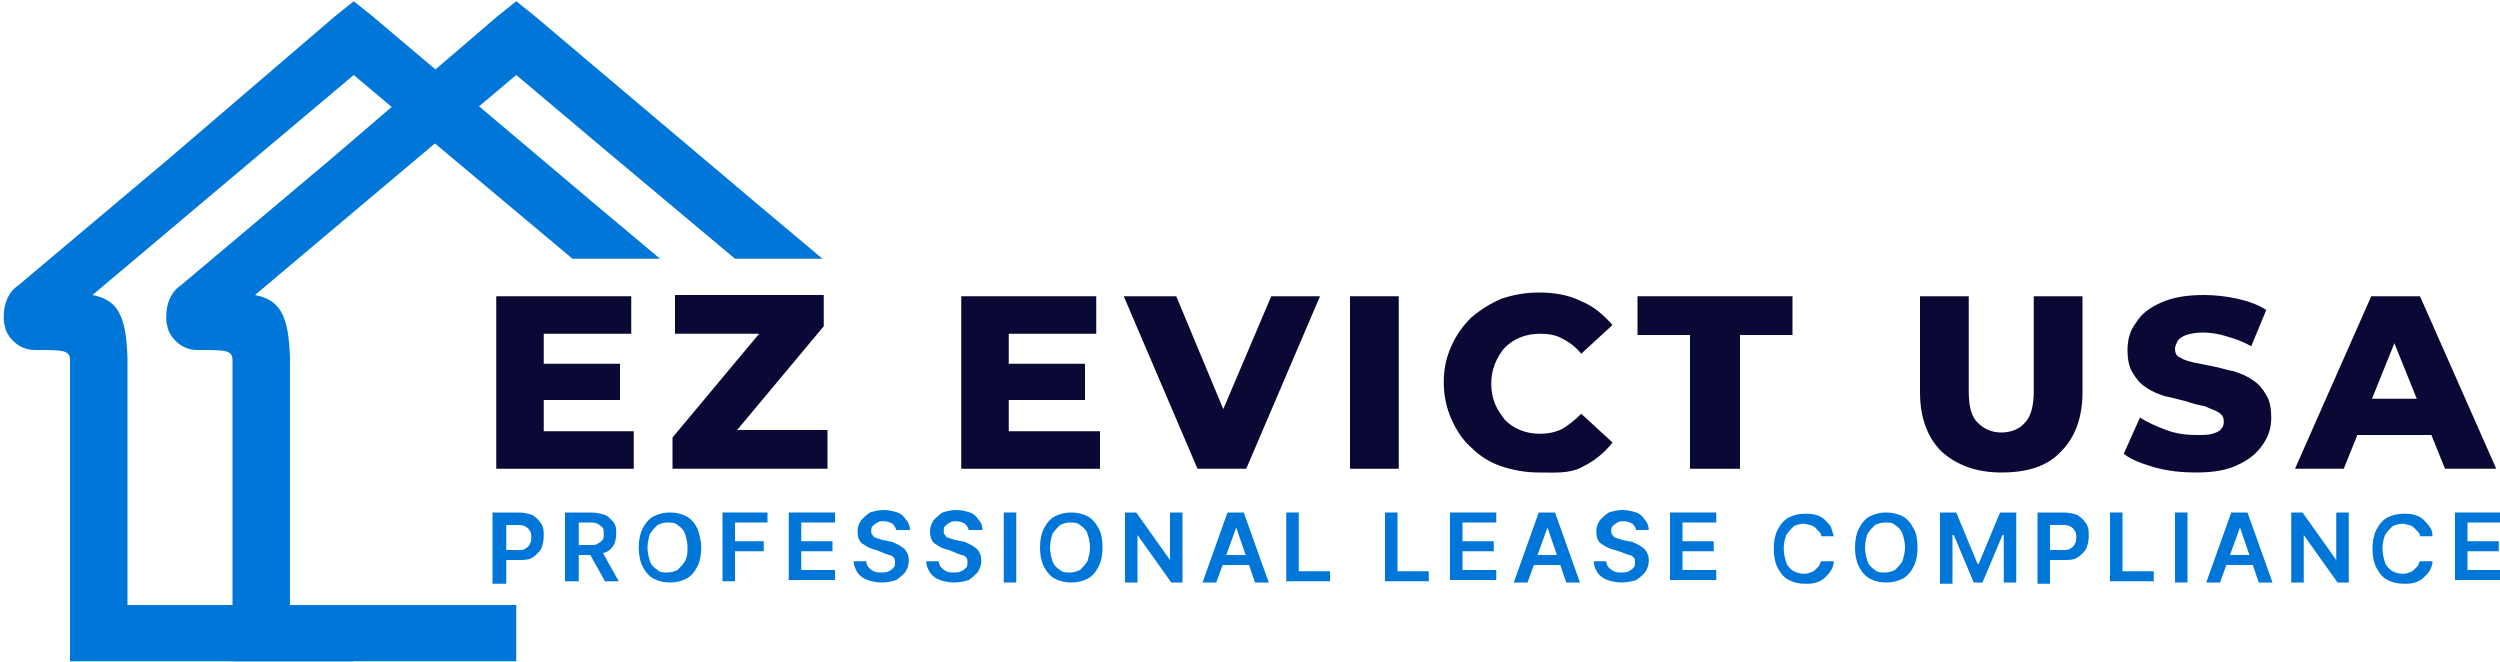 <svg xmlns="http://www.w3.org/2000/svg" xmlns:xlink="http://www.w3.org/1999/xlink" id="Layer_1" x="0px" y="0px" viewBox="0 0 200 53" style="enable-background:new 0 0 200 53;" xml:space="preserve"><style type="text/css">	.st0{fill:#0A0935;}	.st1{fill:#0077D8;}</style><g>	<g>		<path class="st0" d="M43.5,34.5h7.2v3H39.7V23.7h10.8v3h-7V34.5z M43.2,29.1h6.4V32h-6.4V29.1z"></path>		<path class="st0" d="M53.8,37.5v-2.5l8.1-9.7l0.5,1.4H54v-3.1h11.9v2.5l-8.1,9.7l-0.5-1.4h8.9v3.1H53.8z"></path>		<path class="st0" d="M80.7,34.5H88v3H76.9V23.7h10.8v3h-7V34.5z M80.4,29.1h6.4V32h-6.4V29.1z"></path>		<path class="st0" d="M95.8,37.5l-5.9-13.8h4.2l5,12h-2.5l5.1-12h3.9l-5.9,13.8H95.8z"></path>		<path class="st0" d="M108,37.5V23.7h3.9v13.8H108z"></path>		<path class="st0" d="M123.1,37.8c-1.1,0-2.1-0.2-3-0.5c-0.9-0.3-1.7-0.8-2.4-1.5c-0.7-0.6-1.2-1.4-1.6-2.3    c-0.4-0.9-0.6-1.9-0.6-2.9c0-1.1,0.2-2,0.6-2.9c0.4-0.9,0.9-1.6,1.6-2.3c0.7-0.6,1.5-1.1,2.4-1.5c0.9-0.3,1.9-0.5,3-0.5    c1.3,0,2.4,0.2,3.4,0.7c1,0.4,1.8,1.1,2.5,1.9l-2.5,2.3c-0.4-0.5-0.9-0.9-1.5-1.2c-0.5-0.3-1.1-0.4-1.8-0.4    c-0.6,0-1.1,0.1-1.6,0.3c-0.5,0.2-0.9,0.5-1.2,0.8c-0.3,0.3-0.6,0.8-0.8,1.3c-0.2,0.5-0.3,1-0.3,1.6c0,0.6,0.1,1.1,0.3,1.6    c0.2,0.5,0.5,0.9,0.8,1.3c0.3,0.3,0.7,0.6,1.2,0.8c0.5,0.2,1,0.3,1.6,0.3c0.6,0,1.2-0.1,1.8-0.4c0.5-0.3,1-0.7,1.5-1.2l2.5,2.3    c-0.7,0.9-1.5,1.5-2.5,2S124.4,37.8,123.1,37.8z"></path>		<path class="st0" d="M135.2,37.5V26.8H131v-3.1h12.4v3.1h-4.2v10.7H135.2z"></path>		<path class="st0" d="M160.1,37.8c-2,0-3.6-0.6-4.8-1.7c-1.1-1.1-1.7-2.7-1.7-4.7v-7.7h3.9v7.6c0,1.2,0.2,2,0.7,2.5    c0.5,0.5,1.1,0.8,1.9,0.8c0.8,0,1.5-0.3,1.9-0.8c0.5-0.5,0.7-1.4,0.7-2.5v-7.6h3.9v7.7c0,2-0.6,3.6-1.7,4.7    C163.8,37.3,162.2,37.8,160.1,37.8z"></path>		<path class="st0" d="M175.7,37.8c-1.1,0-2.2-0.1-3.3-0.4c-1-0.3-1.9-0.6-2.5-1.1l1.3-2.9c0.6,0.4,1.3,0.7,2.1,1    c0.8,0.3,1.6,0.4,2.4,0.4c0.6,0,1,0,1.3-0.1c0.3-0.1,0.6-0.2,0.7-0.4c0.2-0.2,0.2-0.4,0.2-0.6c0-0.3-0.1-0.5-0.4-0.7    c-0.3-0.2-0.7-0.3-1.1-0.5c-0.5-0.1-1-0.2-1.5-0.4c-0.5-0.1-1.1-0.3-1.7-0.4c-0.6-0.2-1.1-0.4-1.5-0.7c-0.5-0.3-0.8-0.7-1.1-1.2    c-0.3-0.5-0.4-1.1-0.4-1.8c0-0.8,0.2-1.6,0.7-2.2c0.4-0.7,1.1-1.2,2-1.6c0.9-0.4,2-0.6,3.4-0.6c0.9,0,1.8,0.1,2.7,0.3    c0.9,0.2,1.7,0.5,2.3,0.9l-1.2,2.9c-0.7-0.4-1.3-0.6-2-0.8c-0.6-0.2-1.3-0.3-1.9-0.3c-0.5,0-1,0.1-1.3,0.2    c-0.3,0.1-0.6,0.3-0.7,0.5c-0.1,0.2-0.2,0.4-0.2,0.6c0,0.3,0.1,0.6,0.4,0.7c0.3,0.2,0.7,0.3,1.1,0.4c0.5,0.1,1,0.2,1.5,0.3    c0.6,0.1,1.1,0.3,1.7,0.4c0.6,0.2,1.1,0.4,1.5,0.7c0.5,0.3,0.8,0.7,1.1,1.2c0.3,0.5,0.4,1.1,0.4,1.8c0,0.8-0.2,1.5-0.7,2.2    c-0.5,0.7-1.1,1.2-2,1.6C178.2,37.6,177.1,37.8,175.7,37.8z"></path>		<path class="st0" d="M183.6,37.5l6.1-13.8h3.9l6.1,13.8h-4.1l-4.8-11.9h1.5l-4.8,11.9H183.6z M186.9,34.8l1-2.9h6.8l1,2.9H186.9z"></path>	</g>	<g>		<path class="st1" d="M39.4,46.6V41h2.1c0.4,0,0.8,0.1,1.1,0.2c0.3,0.2,0.5,0.4,0.7,0.7c0.2,0.3,0.2,0.6,0.2,1c0,0.4-0.1,0.7-0.2,1    c-0.2,0.3-0.4,0.5-0.7,0.7c-0.3,0.2-0.7,0.2-1.1,0.2h-1.4v-0.8h1.3c0.3,0,0.5,0,0.6-0.1c0.2-0.1,0.3-0.2,0.4-0.4    c0.1-0.2,0.1-0.3,0.1-0.5c0-0.2,0-0.4-0.1-0.5c-0.1-0.2-0.2-0.3-0.4-0.4c-0.2-0.1-0.4-0.1-0.6-0.1h-0.9v4.7H39.4z"></path>		<path class="st1" d="M45.2,46.6V41h2.1c0.4,0,0.8,0.1,1.1,0.2s0.5,0.4,0.7,0.6c0.2,0.3,0.2,0.6,0.2,0.9c0,0.4-0.1,0.7-0.2,0.9    c-0.2,0.3-0.4,0.5-0.7,0.6c-0.3,0.1-0.7,0.2-1.1,0.2h-1.5v-0.8h1.4c0.3,0,0.5,0,0.6-0.1c0.2-0.1,0.3-0.2,0.4-0.3    c0.1-0.1,0.1-0.3,0.1-0.5c0-0.2,0-0.4-0.1-0.5c-0.1-0.1-0.2-0.2-0.4-0.3c-0.2-0.1-0.4-0.1-0.6-0.1h-0.9v4.7H45.2z M48.1,44    l1.4,2.5h-1.1L47,44H48.1z"></path>		<path class="st1" d="M56.1,43.8c0,0.6-0.1,1.1-0.3,1.5c-0.2,0.4-0.5,0.8-0.9,1c-0.4,0.2-0.8,0.3-1.3,0.3c-0.5,0-0.9-0.1-1.3-0.3    c-0.4-0.2-0.7-0.6-0.9-1c-0.2-0.4-0.3-0.9-0.3-1.5c0-0.6,0.1-1.1,0.3-1.5c0.2-0.4,0.5-0.8,0.9-1c0.4-0.2,0.8-0.3,1.3-0.3    c0.5,0,0.9,0.1,1.3,0.3c0.4,0.2,0.7,0.6,0.9,1C55.9,42.6,56.1,43.2,56.1,43.8z M55,43.8c0-0.4-0.1-0.8-0.2-1.1    c-0.1-0.3-0.3-0.5-0.6-0.7c-0.2-0.2-0.5-0.2-0.8-0.2s-0.6,0.1-0.8,0.2c-0.2,0.2-0.4,0.4-0.6,0.7c-0.1,0.3-0.2,0.7-0.2,1.1    c0,0.4,0.1,0.8,0.2,1.1c0.1,0.3,0.3,0.5,0.6,0.7c0.2,0.2,0.5,0.2,0.8,0.2s0.6-0.1,0.8-0.2c0.2-0.2,0.4-0.4,0.6-0.7    C55,44.5,55,44.2,55,43.8z"></path>		<path class="st1" d="M57.8,46.6V41h3.6v0.8h-2.6v1.5h2.3v0.8h-2.3v2.4H57.8z"></path>		<path class="st1" d="M63.1,46.6V41h3.7v0.8h-2.7v1.5h2.5v0.8h-2.5v1.5h2.7v0.8H63.1z"></path>		<path class="st1" d="M71.7,42.5c0-0.2-0.1-0.4-0.3-0.6c-0.2-0.1-0.4-0.2-0.7-0.2c-0.2,0-0.4,0-0.5,0.1c-0.2,0.1-0.3,0.2-0.4,0.3    c-0.1,0.1-0.1,0.2-0.1,0.4c0,0.1,0,0.2,0.1,0.3c0.1,0.1,0.1,0.2,0.2,0.2s0.2,0.1,0.3,0.1c0.1,0,0.2,0.1,0.3,0.1l0.5,0.1    c0.2,0,0.4,0.1,0.6,0.2c0.2,0.1,0.4,0.2,0.5,0.3c0.2,0.1,0.3,0.3,0.4,0.5c0.1,0.2,0.1,0.4,0.1,0.6c0,0.3-0.1,0.6-0.3,0.9    c-0.2,0.2-0.4,0.4-0.7,0.6c-0.3,0.1-0.7,0.2-1.2,0.2c-0.4,0-0.8-0.1-1.1-0.2c-0.3-0.1-0.6-0.3-0.8-0.6c-0.2-0.3-0.3-0.6-0.3-0.9h1    c0,0.2,0.1,0.4,0.2,0.5c0.1,0.1,0.2,0.2,0.4,0.3c0.2,0.1,0.4,0.1,0.6,0.1c0.2,0,0.4,0,0.6-0.1c0.2-0.1,0.3-0.2,0.4-0.3    c0.1-0.1,0.1-0.3,0.1-0.4c0-0.1,0-0.3-0.1-0.4c-0.1-0.1-0.2-0.2-0.4-0.2c-0.2-0.1-0.3-0.1-0.5-0.2L70.1,44    c-0.5-0.1-0.8-0.3-1.1-0.5c-0.3-0.2-0.4-0.6-0.4-1c0-0.3,0.1-0.6,0.3-0.9c0.2-0.2,0.4-0.4,0.7-0.6c0.3-0.1,0.7-0.2,1.1-0.2    c0.4,0,0.8,0.1,1.1,0.2c0.3,0.1,0.5,0.3,0.7,0.6c0.2,0.2,0.3,0.5,0.3,0.8H71.7z"></path>		<path class="st1" d="M77.5,42.5c0-0.2-0.1-0.4-0.3-0.6c-0.2-0.1-0.4-0.2-0.7-0.2c-0.2,0-0.4,0-0.5,0.1c-0.2,0.1-0.3,0.2-0.4,0.3    c-0.1,0.1-0.1,0.2-0.1,0.4c0,0.1,0,0.2,0.1,0.3c0.1,0.1,0.1,0.2,0.2,0.2s0.2,0.1,0.3,0.1c0.1,0,0.2,0.1,0.3,0.1l0.5,0.1    c0.2,0,0.4,0.1,0.6,0.2c0.2,0.1,0.4,0.2,0.5,0.3c0.2,0.1,0.3,0.3,0.4,0.5c0.1,0.2,0.1,0.4,0.1,0.6c0,0.3-0.1,0.6-0.3,0.9    c-0.2,0.2-0.4,0.4-0.7,0.6c-0.3,0.1-0.7,0.2-1.2,0.2c-0.4,0-0.8-0.1-1.1-0.2c-0.3-0.1-0.6-0.3-0.8-0.6c-0.2-0.3-0.3-0.6-0.3-0.9h1    c0,0.2,0.1,0.4,0.2,0.5c0.1,0.1,0.2,0.2,0.4,0.3c0.2,0.1,0.4,0.1,0.6,0.1c0.2,0,0.4,0,0.6-0.1c0.2-0.1,0.3-0.2,0.4-0.3    c0.1-0.1,0.1-0.3,0.1-0.4c0-0.1,0-0.3-0.1-0.4c-0.1-0.1-0.2-0.2-0.4-0.2c-0.2-0.1-0.3-0.1-0.5-0.2L75.9,44    c-0.5-0.1-0.8-0.3-1.1-0.5c-0.3-0.2-0.4-0.6-0.4-1c0-0.3,0.1-0.6,0.3-0.9c0.2-0.2,0.4-0.4,0.7-0.6c0.3-0.1,0.7-0.2,1.1-0.2    c0.4,0,0.8,0.1,1.1,0.2c0.3,0.1,0.5,0.3,0.7,0.6c0.2,0.2,0.3,0.5,0.3,0.8H77.5z"></path>		<path class="st1" d="M81.3,41v5.6h-1V41H81.3z"></path>		<path class="st1" d="M88.2,43.8c0,0.6-0.1,1.1-0.3,1.5c-0.2,0.4-0.5,0.8-0.9,1c-0.4,0.2-0.8,0.3-1.3,0.3c-0.5,0-0.9-0.1-1.3-0.3    c-0.4-0.2-0.7-0.6-0.9-1c-0.2-0.4-0.3-0.9-0.3-1.5c0-0.6,0.1-1.1,0.3-1.5c0.2-0.4,0.5-0.8,0.9-1c0.4-0.2,0.8-0.3,1.3-0.3    c0.5,0,0.9,0.1,1.3,0.3c0.4,0.2,0.7,0.6,0.9,1C88.1,42.6,88.2,43.2,88.2,43.8z M87.2,43.8c0-0.4-0.1-0.8-0.2-1.1    c-0.1-0.3-0.3-0.5-0.6-0.7c-0.2-0.2-0.5-0.2-0.8-0.2s-0.6,0.1-0.8,0.2c-0.2,0.2-0.4,0.4-0.6,0.7c-0.1,0.3-0.2,0.7-0.2,1.1    c0,0.4,0.1,0.8,0.2,1.1c0.1,0.3,0.3,0.5,0.6,0.7c0.2,0.2,0.5,0.2,0.8,0.2s0.6-0.1,0.8-0.2c0.2-0.2,0.4-0.4,0.6-0.7    C87.1,44.5,87.2,44.2,87.2,43.8z"></path>		<path class="st1" d="M94.6,41v5.6h-0.9l-2.7-3.8h0v3.8h-1V41h0.9l2.7,3.8h0V41H94.6z"></path>		<path class="st1" d="M97.3,46.6h-1.1l2-5.6h1.3l2,5.6h-1.1l-1.5-4.4h0L97.3,46.6z M97.3,44.4h3v0.8h-3V44.4z"></path>		<path class="st1" d="M102.9,46.6V41h1v4.7h2.5v0.8H102.9z"></path>		<path class="st1" d="M110.8,46.6V41h1v4.7h2.5v0.8H110.8z"></path>		<path class="st1" d="M116,46.6V41h3.7v0.8H117v1.5h2.5v0.8H117v1.5h2.7v0.8H116z"></path>		<path class="st1" d="M122.2,46.6h-1.1l2-5.6h1.3l2,5.6h-1.1l-1.5-4.4h0L122.2,46.6z M122.2,44.4h3v0.8h-3V44.4z"></path>		<path class="st1" d="M130.9,42.5c0-0.2-0.1-0.4-0.3-0.6c-0.2-0.1-0.4-0.2-0.7-0.2c-0.2,0-0.4,0-0.5,0.1c-0.2,0.1-0.3,0.2-0.4,0.3    c-0.1,0.1-0.1,0.2-0.1,0.4c0,0.1,0,0.2,0.1,0.3c0.1,0.1,0.1,0.2,0.2,0.2s0.2,0.1,0.3,0.1c0.1,0,0.2,0.1,0.3,0.1l0.5,0.1    c0.2,0,0.4,0.1,0.6,0.2c0.2,0.1,0.4,0.2,0.5,0.3c0.2,0.1,0.3,0.3,0.4,0.5c0.1,0.2,0.1,0.4,0.1,0.6c0,0.3-0.1,0.6-0.3,0.9    c-0.2,0.2-0.4,0.4-0.7,0.6c-0.3,0.1-0.7,0.2-1.2,0.2c-0.4,0-0.8-0.1-1.1-0.2c-0.3-0.1-0.6-0.3-0.8-0.6c-0.2-0.3-0.3-0.6-0.3-0.9h1    c0,0.2,0.1,0.4,0.2,0.5c0.1,0.1,0.2,0.2,0.4,0.3c0.2,0.1,0.4,0.1,0.6,0.1c0.2,0,0.4,0,0.6-0.1c0.2-0.1,0.3-0.2,0.4-0.3    c0.1-0.1,0.1-0.3,0.1-0.4c0-0.1,0-0.3-0.1-0.4s-0.2-0.2-0.4-0.2c-0.2-0.1-0.3-0.1-0.5-0.2l-0.6-0.2c-0.5-0.1-0.8-0.3-1.1-0.5    c-0.3-0.2-0.4-0.6-0.4-1c0-0.3,0.1-0.6,0.3-0.9c0.2-0.2,0.4-0.4,0.7-0.6c0.3-0.1,0.7-0.2,1.1-0.2c0.4,0,0.8,0.1,1.1,0.2    c0.3,0.1,0.5,0.3,0.7,0.6c0.2,0.2,0.3,0.5,0.3,0.8H130.9z"></path>		<path class="st1" d="M133.6,46.6V41h3.7v0.8h-2.7v1.5h2.5v0.8h-2.5v1.5h2.7v0.8H133.6z"></path>		<path class="st1" d="M146.7,42.9h-1c0-0.2-0.1-0.3-0.2-0.4c-0.1-0.1-0.2-0.2-0.3-0.3c-0.1-0.1-0.3-0.2-0.4-0.2    c-0.1,0-0.3-0.1-0.5-0.1c-0.3,0-0.6,0.1-0.8,0.2c-0.2,0.2-0.4,0.4-0.6,0.7c-0.1,0.3-0.2,0.6-0.2,1.1c0,0.4,0.1,0.8,0.2,1.1    c0.1,0.3,0.3,0.5,0.6,0.7c0.2,0.1,0.5,0.2,0.8,0.2c0.2,0,0.3,0,0.5-0.1c0.1,0,0.3-0.1,0.4-0.2c0.1-0.1,0.2-0.2,0.3-0.3    c0.1-0.1,0.1-0.3,0.2-0.4l1,0c0,0.3-0.1,0.5-0.2,0.7c-0.1,0.2-0.3,0.4-0.5,0.6c-0.2,0.2-0.4,0.3-0.7,0.4c-0.3,0.1-0.6,0.1-0.9,0.1    c-0.5,0-0.9-0.1-1.3-0.3c-0.4-0.2-0.7-0.6-0.9-1c-0.2-0.4-0.3-0.9-0.3-1.5c0-0.6,0.1-1.1,0.3-1.5c0.2-0.4,0.5-0.8,0.9-1    c0.4-0.2,0.8-0.3,1.3-0.3c0.3,0,0.6,0,0.9,0.1c0.3,0.1,0.5,0.2,0.7,0.4c0.2,0.2,0.4,0.4,0.5,0.6C146.5,42.3,146.6,42.5,146.7,42.9    z"></path>		<path class="st1" d="M153.4,43.8c0,0.6-0.1,1.1-0.3,1.5c-0.2,0.4-0.5,0.8-0.9,1c-0.4,0.2-0.8,0.3-1.3,0.3c-0.5,0-0.9-0.1-1.3-0.3    c-0.4-0.2-0.7-0.6-0.9-1c-0.2-0.4-0.3-0.9-0.3-1.5c0-0.6,0.1-1.1,0.3-1.5c0.2-0.4,0.5-0.8,0.9-1c0.4-0.2,0.8-0.3,1.3-0.3    c0.5,0,0.9,0.1,1.3,0.3c0.4,0.2,0.7,0.6,0.9,1C153.3,42.6,153.4,43.2,153.4,43.8z M152.4,43.8c0-0.4-0.1-0.8-0.2-1.1    c-0.1-0.3-0.3-0.5-0.6-0.7c-0.2-0.2-0.5-0.2-0.8-0.2c-0.3,0-0.6,0.1-0.8,0.2c-0.2,0.2-0.4,0.4-0.6,0.7c-0.1,0.3-0.2,0.7-0.2,1.1    c0,0.4,0.1,0.8,0.2,1.1c0.1,0.3,0.3,0.5,0.6,0.7c0.2,0.2,0.5,0.2,0.8,0.2c0.3,0,0.6-0.1,0.8-0.2c0.2-0.2,0.4-0.4,0.6-0.7    C152.3,44.5,152.4,44.2,152.4,43.8z"></path>		<path class="st1" d="M155.2,41h1.3l1.7,4.1h0.1l1.7-4.1h1.3v5.6h-1v-3.8h-0.1l-1.6,3.8h-0.7l-1.6-3.8h-0.1v3.9h-1V41z"></path>		<path class="st1" d="M163,46.6V41h2.1c0.4,0,0.8,0.1,1.1,0.2c0.3,0.2,0.5,0.4,0.7,0.7c0.2,0.3,0.2,0.6,0.2,1c0,0.4-0.1,0.7-0.2,1    c-0.2,0.3-0.4,0.5-0.7,0.7c-0.3,0.2-0.7,0.2-1.1,0.2h-1.4v-0.8h1.3c0.3,0,0.5,0,0.6-0.1c0.2-0.1,0.3-0.2,0.4-0.4    c0.1-0.2,0.1-0.3,0.1-0.5c0-0.2,0-0.4-0.1-0.5c-0.1-0.2-0.2-0.3-0.4-0.4c-0.2-0.1-0.4-0.1-0.6-0.1H164v4.7H163z"></path>		<path class="st1" d="M168.8,46.6V41h1v4.7h2.5v0.8H168.8z"></path>		<path class="st1" d="M175,41v5.6h-1V41H175z"></path>		<path class="st1" d="M177.6,46.6h-1.1l2-5.6h1.3l2,5.6h-1.1l-1.5-4.4h0L177.6,46.6z M177.6,44.4h3v0.8h-3V44.4z"></path>		<path class="st1" d="M187.9,41v5.6H187l-2.7-3.8h0v3.8h-1V41h0.9l2.7,3.8h0V41H187.9z"></path>		<path class="st1" d="M194.6,42.9h-1c0-0.2-0.1-0.3-0.2-0.4c-0.1-0.1-0.2-0.2-0.3-0.3c-0.1-0.1-0.3-0.2-0.4-0.2    c-0.1,0-0.3-0.1-0.5-0.1c-0.3,0-0.6,0.1-0.8,0.2c-0.2,0.2-0.4,0.4-0.6,0.7c-0.1,0.3-0.2,0.6-0.2,1.1c0,0.4,0.1,0.8,0.2,1.1    c0.1,0.3,0.3,0.5,0.6,0.7c0.2,0.1,0.5,0.2,0.8,0.2c0.2,0,0.3,0,0.5-0.1c0.1,0,0.3-0.1,0.4-0.2c0.1-0.1,0.2-0.2,0.3-0.3    c0.1-0.1,0.1-0.3,0.2-0.4l1,0c0,0.3-0.1,0.5-0.2,0.7c-0.1,0.2-0.3,0.4-0.5,0.6c-0.2,0.2-0.4,0.3-0.7,0.4c-0.3,0.1-0.6,0.1-0.9,0.1    c-0.5,0-0.9-0.1-1.3-0.3c-0.4-0.2-0.7-0.6-0.9-1c-0.2-0.4-0.3-0.9-0.3-1.5c0-0.6,0.1-1.1,0.3-1.5c0.2-0.4,0.5-0.8,0.9-1    c0.4-0.2,0.8-0.3,1.3-0.3c0.3,0,0.6,0,0.9,0.1c0.3,0.1,0.5,0.2,0.7,0.4c0.2,0.2,0.4,0.4,0.5,0.6C194.5,42.3,194.6,42.5,194.6,42.9    z"></path>		<path class="st1" d="M196.4,46.6V41h3.7v0.8h-2.7v1.5h2.5v0.8h-2.5v1.5h2.7v0.8H196.4z"></path>	</g>	<path class="st1" d="M41.3,52.9H20.9h-2.3v-2.3V28.8h0c0-0.8-0.6-0.8-2.7-0.8l-0.1,0l0,0c-0.9,0-1.5-0.4-2-1h0   c-0.2-0.3-0.4-0.6-0.4-0.9v0c-0.1-0.2-0.1-0.5-0.1-0.8c0-0.9,0.3-1.9,1.2-2.5l12-10.1L39.8,1.3l1.5-1.2l1.5,1.2l8.4,7.1l0,0   c11.6,9.8,9,7.6,14.6,12.3h-7l-10.5-8.8h0l-7-5.9l-12,10.1l-8.9,7.5c2,0.4,2.7,1.6,2.8,5.1l0,0.1v19.6h18.1V52.9z"></path>	<path class="st1" d="M28.3,52.9H7.9H5.6v-2.3V28.8h0C5.6,28,5,28,2.9,28l-0.1,0l0,0c-0.9,0-1.5-0.4-2-1h0c-0.2-0.3-0.4-0.6-0.4-0.9   v0c-0.1-0.2-0.1-0.5-0.1-0.8c0-0.9,0.3-1.9,1.2-2.5l12-10.1L26.8,1.3l1.5-1.2l1.5,1.2l8.4,7.1l0,0c11.6,9.8,9,7.6,14.6,12.3h-7   l-10.5-8.8h0l-7-5.9l-12,10.1l-8.9,7.5c2,0.4,2.7,1.6,2.8,5.1l0,0.1v19.6h18.1V52.9z"></path></g></svg>